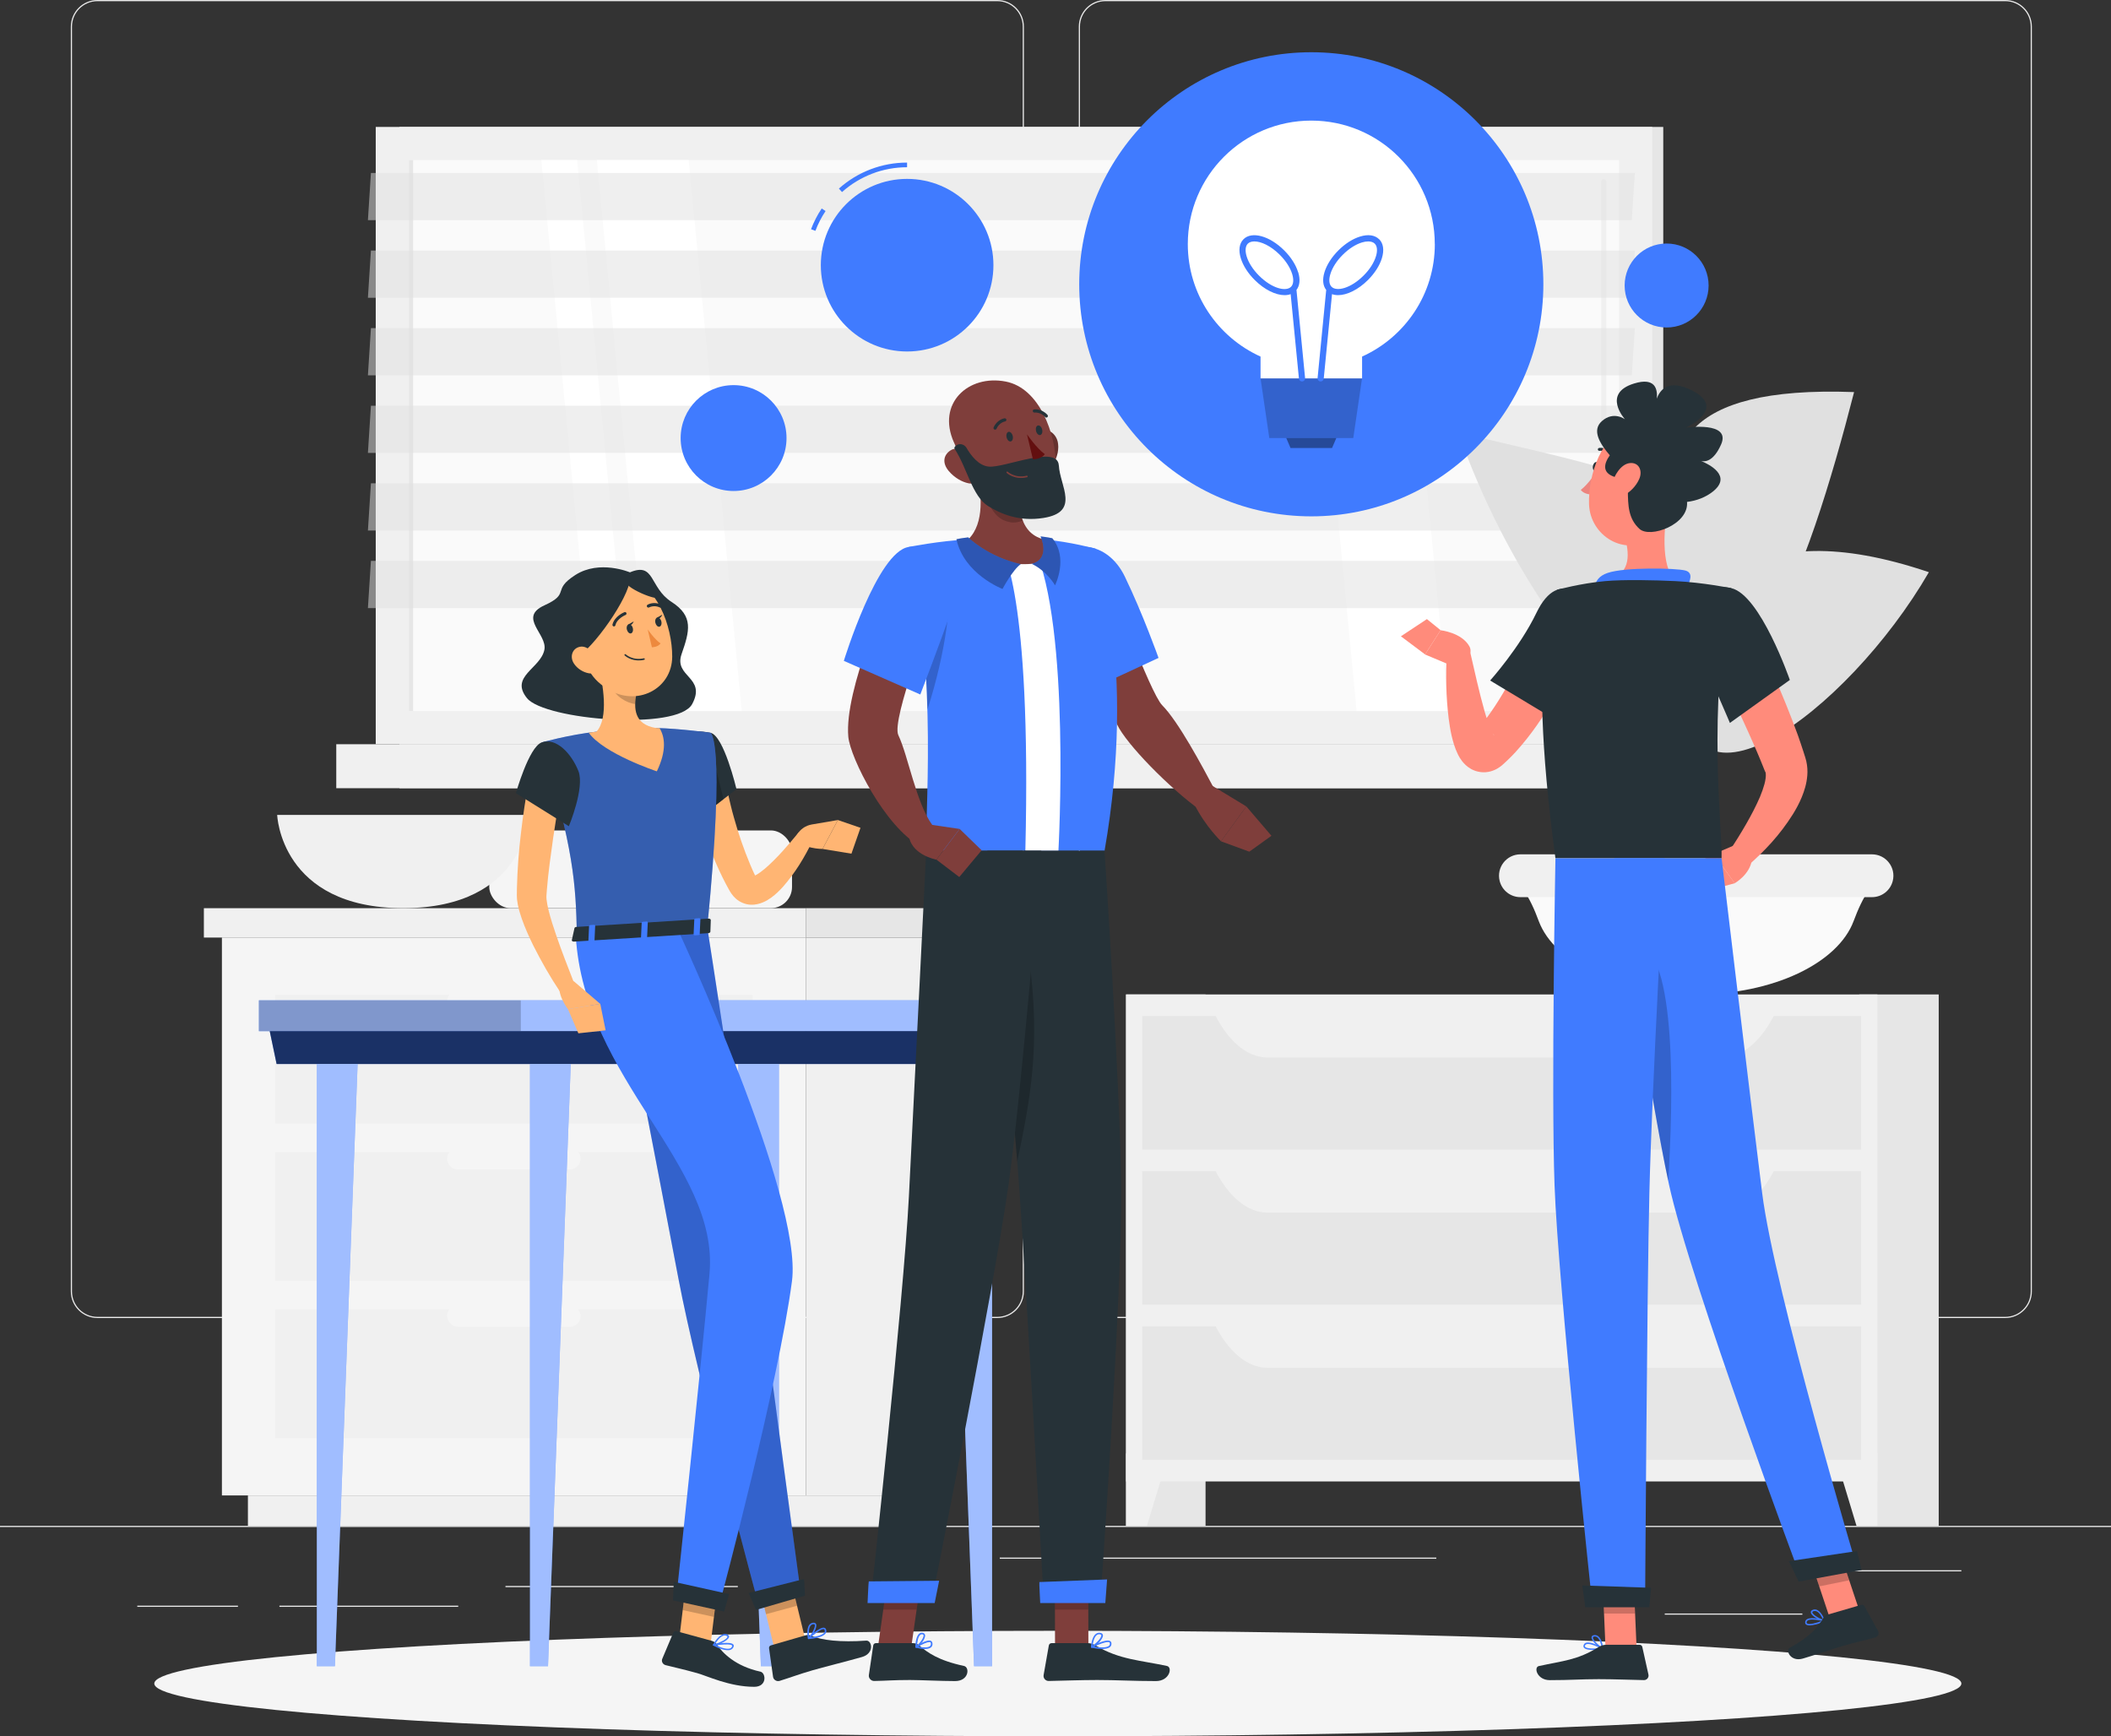 <?xml version="1.0" encoding="UTF-8"?>
<svg id="Layer_1" data-name="Layer 1" xmlns="http://www.w3.org/2000/svg" viewBox="0 0 453 372.61">
  <rect x="0" y="0" width="453" height="372.61" fill="#333333" stroke="none"/>
  <defs>
    <style>
      .cls-1 {
        fill: #f0f0f0;
      }

      .cls-2, .cls-3 {
        fill: #fff;
      }

      .cls-4 {
        fill: #fafafa;
      }

      .cls-5 {
        fill: #f5f5f5;
      }

      .cls-6, .cls-7 {
        fill: #e0e0e0;
      }

      .cls-3, .cls-8, .cls-7, .cls-9, .cls-10, .cls-11 {
        isolation: isolate;
      }

      .cls-3, .cls-7 {
        opacity: .5;
      }

      .cls-12, .cls-11 {
        opacity: .4;
      }

      .cls-13 {
        fill: #e6e6e6;
      }

      .cls-8 {
        opacity: .3;
      }

      .cls-14 {
        fill: #ed847e;
      }

      .cls-9, .cls-15 {
        opacity: .2;
      }

      .cls-16 {
        fill: #ffb573;
      }

      .cls-17 {
        fill: #ebebeb;
      }

      .cls-18 {
        fill: #ff8b7b;
      }

      .cls-19 {
        fill: #407bff;
      }

      .cls-20 {
        fill: #ed893e;
      }

      .cls-10 {
        opacity: .6;
      }

      .cls-21 {
        fill: #7f3e3b;
      }

      .cls-22 {
        fill: #630f0f;
      }

      .cls-23 {
        fill: #263238;
      }
    </style>
  </defs>
  <g id="Background_Complete" data-name="Background Complete">
    <g>
      <rect class="cls-17" y="327.45" width="453" height=".25"/>
      <rect class="cls-17" x="387.77" y="336.97" width="33.12" height=".25"/>
      <rect class="cls-17" x="108.47" y="340.35" width="49.86" height=".25"/>
      <rect class="cls-17" x="357.24" y="346.26" width="29.53" height=".25"/>
      <rect class="cls-17" x="29.46" y="344.58" width="21.6" height=".25"/>
      <rect class="cls-17" x="59.96" y="344.58" width="38.37" height=".25"/>
      <rect class="cls-17" x="214.54" y="334.26" width="93.68" height=".25"/>
      <path class="cls-17" d="m214.01,282.85H20.91c-3.15,0-5.71-2.56-5.71-5.71V5.71c0-3.15,2.56-5.71,5.71-5.71h193.1c3.15,0,5.71,2.56,5.71,5.71v271.43c0,3.15-2.56,5.71-5.71,5.71h0ZM20.91.25c-3.01,0-5.46,2.45-5.46,5.46v271.43c0,3.01,2.45,5.46,5.46,5.46h193.1c3.01,0,5.46-2.45,5.46-5.46V5.71c0-3.01-2.45-5.46-5.46-5.46H20.91Z"/>
      <path class="cls-17" d="m430.31,282.85h-193.1c-3.15,0-5.71-2.56-5.71-5.71V5.71c0-3.15,2.56-5.71,5.71-5.71h193.1c3.15,0,5.71,2.56,5.71,5.71v271.43c0,3.15-2.56,5.71-5.71,5.71h0ZM237.21.25c-3.01,0-5.46,2.45-5.46,5.46v271.43c0,3.01,2.45,5.46,5.46,5.46h193.1c3.01,0,5.46-2.45,5.46-5.46V5.71c0-3.01-2.45-5.46-5.46-5.46h-193.1Z"/>
    </g>
    <g>
      <rect class="cls-13" x="85.71" y="27.24" width="271.21" height="132.46"/>
      <rect class="cls-1" x="80.63" y="27.24" width="273.92" height="132.46"/>
      <rect class="cls-13" x="85.71" y="159.71" width="271.21" height="9.44"/>
      <rect class="cls-1" x="72.16" y="159.71" width="273.92" height="9.44"/>
      <rect class="cls-4" x="87.73" y="34.36" width="259.7" height="118.24"/>
      <polygon class="cls-2" points="159.17 152.59 147.79 34.36 128.08 34.36 139.47 152.59 159.17 152.59"/>
      <polygon class="cls-2" points="310.82 152.59 299.43 34.36 279.73 34.36 291.12 152.59 310.82 152.59"/>
      <path class="cls-1" d="m344.15,112.51c.3,0,.54-.24.54-.54V38.98c0-.3-.24-.54-.54-.54s-.54.24-.54.54v72.99c0,.3.24.54.54.54Z"/>
      <polygon class="cls-2" points="135.24 152.59 123.85 34.36 116.17 34.36 127.56 152.59 135.24 152.59"/>
      <rect class="cls-13" x="87.75" y="34.35" width=".9" height="118.24"/>
      <polygon class="cls-7" points="78.95 47.25 350.16 47.25 350.82 37.12 79.6 37.12 78.95 47.25"/>
      <polygon class="cls-7" points="78.95 63.9 350.16 63.9 350.82 53.77 79.6 53.77 78.95 63.9"/>
      <polygon class="cls-7" points="78.95 80.55 350.16 80.55 350.82 70.42 79.6 70.42 78.95 80.55"/>
      <polygon class="cls-7" points="78.95 97.2 350.16 97.2 350.82 87.07 79.6 87.07 78.95 97.2"/>
      <polygon class="cls-7" points="78.95 113.85 350.16 113.85 350.82 103.72 79.6 103.72 78.95 113.85"/>
      <polygon class="cls-7" points="78.95 130.5 350.16 130.5 350.82 120.37 79.6 120.37 78.95 130.5"/>
    </g>
    <g>
      <rect class="cls-13" x="241.64" y="213.41" width="17.06" height="114.04"/>
      <polygon class="cls-1" points="246.12 327.45 241.64 327.45 241.64 311.91 250.83 311.91 246.12 327.45"/>
      <rect class="cls-13" x="398.97" y="213.41" width="17.06" height="114.04"/>
      <rect class="cls-1" x="241.63" y="213.41" width="161.24" height="104.51"/>
      <rect class="cls-13" x="245.11" y="218.04" width="154.28" height="28.66"/>
      <path class="cls-1" d="m272,226.94h97.5c4.38,0,8.56-3.54,11.57-9.78h-120.65c3.01,6.24,7.2,9.78,11.57,9.78h0Z"/>
      <polygon class="cls-1" points="398.39 327.45 402.88 327.45 402.88 311.91 393.69 311.91 398.39 327.45"/>
      <rect class="cls-13" x="245.11" y="251.33" width="154.28" height="28.66"/>
      <path class="cls-1" d="m272,260.23h97.5c4.38,0,8.56-3.54,11.57-9.78h-120.65c3.01,6.24,7.2,9.78,11.57,9.78h0Z"/>
      <rect class="cls-13" x="245.11" y="284.62" width="154.28" height="28.66"/>
      <path class="cls-1" d="m272,293.53h97.5c4.38,0,8.56-3.54,11.57-9.78h-120.65c3.01,6.24,7.2,9.78,11.57,9.78h0Z"/>
    </g>
    <g>
      <rect class="cls-5" x="104.99" y="178.21" width="28.86" height="16.68" rx="4.54" ry="4.54"/>
      <rect class="cls-5" x="141.1" y="178.21" width="28.86" height="16.68" rx="4.54" ry="4.54"/>
      <path class="cls-1" d="m59.48,174.88s.69,20.01,27.06,20.01,27.06-20.01,27.06-20.01h-54.13.01Z"/>
    </g>
    <g>
      <g>
        <rect class="cls-1" x="172.93" y="201.2" width="29.04" height="119.73"/>
        <rect class="cls-1" x="53.2" y="320.93" width="143.2" height="6.52"/>
        <rect class="cls-5" x="47.62" y="201.19" width="125.31" height="119.73"/>
        <rect class="cls-1" x="59.04" y="247.26" width="102.48" height="27.6"/>
        <rect class="cls-1" x="59.04" y="281.01" width="102.48" height="27.6"/>
        <path class="cls-5" d="m98.25,250.96h24.04c1.27,0,2.31-1.04,2.31-2.31h0c0-1.27-1.04-2.31-2.31-2.31h-24.04c-1.27,0-2.31,1.04-2.31,2.31h0c0,1.27,1.04,2.31,2.31,2.31Z"/>
        <rect class="cls-1" x="59.04" y="213.5" width="102.48" height="27.6"/>
        <path class="cls-5" d="m98.25,217.2h24.04c1.27,0,2.31-1.04,2.31-2.31h0c0-1.27-1.04-2.31-2.31-2.31h-24.04c-1.27,0-2.31,1.04-2.31,2.31h0c0,1.27,1.04,2.31,2.31,2.31Z"/>
        <rect class="cls-5" x="95.94" y="280.09" width="28.67" height="4.63" rx="2.31" ry="2.31"/>
      </g>
      <rect class="cls-1" x="43.75" y="194.9" width="129.18" height="6.3"/>
      <rect class="cls-13" x="172.93" y="194.89" width="33.1" height="6.3"/>
    </g>
    <g>
      <g>
        <path class="cls-6" d="m366.76,128.23l-7.17-10.86c.25,62.86,1.31,66.48,1.28,77.3h5.75c.8-52.62,3.02-52.94.14-66.44Z"/>
        <g>
          <path class="cls-4" d="m363.99,213.4h0c16.49,0,30.4-6.69,33.78-15.74.9-2.39,1.91-4.77,3.52-7.04l.26-.36h-75.13l.26.36c1.61,2.27,2.63,4.64,3.52,7.04,3.38,9.05,17.3,15.74,33.78,15.74h.01Z"/>
          <path class="cls-1" d="m326.27,192.53h75.44c2.1,0,3.93-1.42,4.45-3.45h0c.75-2.91-1.45-5.74-4.45-5.74h-75.44c-3,0-5.2,2.83-4.45,5.74h0c.52,2.03,2.35,3.45,4.45,3.45Z"/>
        </g>
      </g>
      <path class="cls-6" d="m364.59,119.49c-1.43-17-18.92-18.69-51.64-26.7,16.08,46.3,57.01,90.72,51.64,26.7h0Z"/>
      <path class="cls-6" d="m359.85,110.55c-2.42-13.5.1-27.81,38.02-26.41-9.51,37.18-26.77,89.09-38.02,26.41Z"/>
      <path class="cls-6" d="m361.57,143.52c1.15-15.56,13.13-33.99,52.35-20.73-17.44,30.17-55.13,58.23-52.35,20.73Z"/>
    </g>
  </g>
  <g id="Shadow">
    <ellipse id="_Path_" data-name=" Path " class="cls-5" cx="227" cy="361.29" rx="193.89" ry="11.32"/>
  </g>
  <g id="Table">
    <g>
      <g>
        <rect class="cls-19" x="111.75" y="214.66" width="122.71" height="6.62"/>
        <rect class="cls-3" x="111.75" y="214.66" width="122.71" height="6.62"/>
        <g>
          <rect class="cls-19" x="55.56" y="214.67" width="56.19" height="6.62"/>
          <rect class="cls-3" x="55.56" y="214.67" width="56.19" height="6.62"/>
          <rect class="cls-9" x="55.56" y="214.67" width="56.19" height="6.62"/>
        </g>
      </g>
      <g>
        <polygon class="cls-19" points="59.36 228.34 230.67 228.34 232.15 221.28 57.88 221.28 59.36 228.34"/>
        <polygon class="cls-10" points="59.36 228.34 230.67 228.34 232.15 221.28 57.88 221.28 59.36 228.34"/>
      </g>
      <g>
        <polygon class="cls-19" points="212.89 228.34 212.89 357.57 209.02 357.57 204.14 228.34 212.89 228.34"/>
        <polygon class="cls-3" points="212.89 228.34 212.89 357.57 209.02 357.57 204.14 228.34 212.89 228.34"/>
      </g>
      <g>
        <polygon class="cls-19" points="167.15 228.34 167.15 357.57 163.28 357.57 158.4 228.34 167.15 228.34"/>
        <polygon class="cls-3" points="167.15 228.34 167.15 357.57 163.28 357.57 158.4 228.34 167.15 228.34"/>
      </g>
      <g>
        <polygon class="cls-19" points="67.99 228.34 67.99 357.57 71.87 357.57 76.74 228.34 67.99 228.34"/>
        <polygon class="cls-3" points="67.99 228.34 67.99 357.57 71.87 357.57 76.74 228.34 67.99 228.34"/>
      </g>
      <g>
        <polygon class="cls-19" points="113.73 228.34 113.73 357.57 117.6 357.57 122.48 228.34 113.73 228.34"/>
        <polygon class="cls-3" points="113.73 228.34 113.73 357.57 117.6 357.57 122.48 228.34 113.73 228.34"/>
      </g>
    </g>
  </g>
  <g id="Character_3" data-name="Character 3">
    <g>
      <path class="cls-18" d="m374.31,131.59c2.19,4.27,4.19,8.53,6.13,12.88,1.91,4.35,3.72,8.77,5.37,13.31.39,1.16.8,2.28,1.17,3.47l.28.88.14.44c.05.16.15.52.21.77.25,1.09.29,2.13.22,3.05-.15,1.85-.64,3.33-1.19,4.68-.55,1.34-1.2,2.53-1.9,3.66-2.8,4.46-6.12,7.98-9.89,11.25l-3.69-3.38c2.43-3.76,4.87-7.76,6.51-11.58.4-.95.73-1.9.97-2.77.23-.87.33-1.68.28-2.19-.01-.25-.08-.4-.11-.44-.02-.04,0,.05-.05-.07l-.16-.39-.31-.78c-.4-1.04-.87-2.09-1.3-3.13-1.8-4.19-3.76-8.39-5.74-12.57l-5.99-12.55,9.04-4.52v-.02Z"/>
      <path class="cls-18" d="m372.28,181.35l-4.53,1.94,4.5,6.25s3.29-1.85,3.69-5.05l-3.67-3.14h.01Z"/>
      <polygon class="cls-18" points="361.62 186.41 366.61 191.09 372.26 189.54 367.75 183.29 361.62 186.41"/>
      <path class="cls-23" d="m343.07,100.24c-.11.53-.47.9-.82.83-.34-.07-.54-.55-.43-1.08.11-.53.47-.9.82-.83s.54.55.43,1.08Z"/>
      <path class="cls-14" d="m342.65,101.14s-1.82,2.8-3.43,3.99c.76,1.06,2.42.98,2.42.98l1.01-4.98h0Z"/>
      <path class="cls-23" d="m345.6,97.7c-.09,0-.17-.03-.23-.1-.95-1.02-2.07-.86-2.12-.85-.17.03-.33-.09-.36-.26-.03-.17.09-.33.26-.36.06-.01,1.5-.24,2.69,1.04.12.13.11.33-.02.45-.06.06-.14.08-.21.08h-.01Z"/>
      <path class="cls-18" d="m358.08,107.65c-.96,4.88-1.91,13.81,1.5,17.07,0,0-1.33,4.95-10.39,4.95-9.96,0-4.76-4.95-4.76-4.95,5.44-1.3,5.3-5.33,4.35-9.12l9.3-7.94h0Z"/>
      <path class="cls-19" d="m361.92,126.27c.74-1.56,1.55-3.35-.28-3.84-2.01-.53-12.94-.75-16.66.52s-2.54,4.35-2.54,4.35l19.48-1.03Z"/>
      <path class="cls-19" d="m341.85,354.08c-.86,0-1.68-.12-1.96-.5-.1-.13-.17-.36.01-.69.1-.18.27-.31.5-.37,1.11-.3,3.44,1.03,3.54,1.08.06.03.09.1.08.16s-.06.12-.12.13c-.43.08-1.25.19-2.04.19h-.01Zm-1.06-1.29c-.11,0-.21.01-.31.04-.15.04-.25.11-.31.22-.11.2-.07.29-.03.35.31.43,2,.44,3.23.27-.62-.32-1.81-.87-2.59-.87h0Z"/>
      <path class="cls-19" d="m343.87,353.9s-.04,0-.06-.01c-.8-.36-2.4-1.8-2.28-2.56.03-.18.15-.4.59-.44.32-.03.62.06.88.27.85.7,1.03,2.49,1.03,2.57,0,.06-.02.11-.07.14-.03.02-.06.03-.09.03Zm-1.63-2.7h-.09c-.28.03-.3.14-.31.18-.07.45,1.01,1.59,1.83,2.08-.09-.52-.32-1.6-.88-2.06-.17-.14-.35-.21-.55-.21h0Z"/>
      <polygon class="cls-18" points="351.2 353.74 344.53 353.74 343.87 338.3 350.53 338.3 351.2 353.74"/>
      <polygon class="cls-18" points="399.24 346.38 392.61 347.1 387.61 332.12 394.24 331.4 399.24 346.38"/>
      <path class="cls-19" d="m389.58,348.62c-.83.21-1.66.3-2.02,0-.13-.11-.26-.31-.16-.67.06-.2.19-.37.39-.48,1-.57,3.59.15,3.7.18.06.02.11.07.11.14s-.03.13-.09.16c-.39.19-1.16.49-1.94.69v-.02Zm-1.34-.99c-.11.03-.2.06-.29.11-.13.07-.21.17-.25.29-.06.22,0,.3.06.35.41.34,2.04-.06,3.2-.54-.68-.15-1.97-.4-2.72-.21Z"/>
      <path class="cls-19" d="m391.49,347.95h-.07c-.87-.15-2.77-1.16-2.84-1.92-.02-.18.05-.42.46-.57.31-.11.61-.1.92.05.99.47,1.61,2.16,1.64,2.23.02.05,0,.11-.03.15-.02.03-.05.04-.08.05h0Zm-2.24-2.22s-.06.02-.09.03c-.27.1-.26.21-.25.25.04.46,1.37,1.29,2.29,1.56-.21-.49-.71-1.47-1.36-1.77-.2-.09-.39-.11-.58-.06h-.01Z"/>
      <path class="cls-23" d="m392.23,346.49l7.19-2.09c.26-.08.54.04.67.28l2.92,5.32c.3.55,0,1.25-.61,1.41-2.52.69-3.79.89-6.95,1.81-1.95.57-5.9,1.93-8.58,2.71-2.63.76-3.81-1.77-2.78-2.33,4.62-2.51,6.04-4.54,7.21-6.42.21-.34.54-.58.92-.7h0Z"/>
      <path class="cls-23" d="m344.57,352.97h7.28c.27,0,.51.19.57.46l1.32,5.93c.14.61-.33,1.2-.96,1.19-2.63-.04-6.42-.2-9.72-.2-3.86,0-5.96.21-10.49.21-2.74,0-3.5-2.77-2.35-3.02,5.21-1.14,8.24-1.26,12.75-4.04.49-.3,1.03-.52,1.61-.52h-.01Z"/>
      <path class="cls-18" d="m339.77,136.8c-.89,2.33-1.84,4.38-2.85,6.53-1,2.12-2.12,4.19-3.28,6.25-2.37,4.09-5.03,8.09-8.41,11.8-.43.46-.86.92-1.33,1.37-.23.23-.45.45-.7.67l-.77.71c-.53.45-1.31,1.07-2.61,1.42-.63.17-1.43.24-2.17.13-.38-.05-.71-.14-1.06-.25-.33-.11-.59-.24-.88-.39-1.04-.59-1.55-1.2-1.96-1.7-.4-.52-.65-.96-.86-1.37-.79-1.62-1.09-2.88-1.4-4.14-.28-1.25-.46-2.46-.62-3.65-.58-4.76-.65-9.32-.4-13.99l4.99-.36c.99,4.31,1.96,8.71,3.11,12.8.29,1.02.61,2.01.95,2.92.32.89.72,1.79,1.01,2.15.06.08.12.12.08.04-.05-.07-.16-.27-.7-.59-.16-.09-.3-.15-.49-.22-.21-.08-.41-.12-.64-.16-.46-.07-.97-.02-1.34.07-.76.2-1.06.5-1.17.57l.43-.47c.16-.17.32-.36.48-.54.32-.36.63-.75.94-1.14,2.48-3.13,4.68-6.78,6.69-10.56,1.02-1.88,1.96-3.82,2.91-5.76.93-1.92,1.83-3.98,2.63-5.82l9.4,3.7.02-.02Z"/>
      <path class="cls-23" d="m371.52,126.22c6.25,1.43,12.56,19.7,12.56,19.7l-12.86,9.22s-3.59-8.51-7.13-15.95c-3.7-7.8,1.04-14.44,7.42-12.98h0Z"/>
      <path class="cls-23" d="m334.17,126.56s-7.09,8.01-.39,57.62h35.65c.25-5.47-3.19-32.17,2.09-57.96,0,0-6.11-1.23-11.94-1.51-4.56-.22-11.15-.36-15.16,0-5.28.48-10.25,1.85-10.25,1.85h0Z"/>
      <path class="cls-23" d="m343.01,133.32c2.24,5.97-8.02,21.88-8.02,21.88l-15.22-9.16s6.35-7.07,9.92-14.5c4.93-10.26,11.51-3.06,13.32,1.77h0Z"/>
      <path class="cls-18" d="m312.2,143.14l-6.4-2.69,3.33-5.2s4.53.48,6.19,3.46c.49.89.23,1.99-.62,2.61l-2.51,1.83h.01Z"/>
      <polygon class="cls-18" points="300.62 136.55 306.2 132.86 309.14 135.24 305.81 140.44 300.62 136.55"/>
      <g>
        <polygon class="cls-9" points="343.87 338.31 344.21 346.27 350.88 346.27 350.54 338.31 343.87 338.31"/>
        <polygon class="cls-9" points="394.24 331.4 387.61 332.12 390.39 340.44 396.82 339.13 394.24 331.4"/>
      </g>
      <path class="cls-18" d="m360.87,102.69c-1.71,6.39-2.39,10.22-6.33,12.87-5.93,4-13.32-.59-13.55-7.36-.21-6.1,2.63-15.52,9.49-16.81,6.76-1.27,12.11,4.91,10.4,11.3h-.01Z"/>
      <path class="cls-23" d="m365.05,98.93c.87.21,2.67.09,4.28-3.55,2.23-5.04-7.56-3.6-7.56-3.6,0,0,8.97-4.09,1.32-7.98-5.01-2.55-6.87-.18-7.56,1.75.2-2-.29-4.66-4.87-3.25-6.99,2.14-1.95,7.69-1.95,7.69,0,0-2.41-1.86-4.95.37-2.23,1.96-.47,4.83,1.69,7.35-1.29,1.82-1.86,3.98,1.61,4.8h.03c1.29.29,2.23,1.3,2.23,2.62.02,3.41.12,6.2,2.49,8.37,2.29,2.1,10.64-.93,10.21-5.79,2.05-.25,3.99-.99,5.53-2.21,4.23-3.36-.78-5.85-2.5-6.57h0Z"/>
      <path class="cls-18" d="m351.76,102.8c-.7,1.59-2.01,2.84-3.29,3.5-1.92,1-2.99-.46-2.56-2.38.39-1.73,1.86-4.33,3.83-4.54,1.94-.21,2.81,1.61,2.02,3.42h0Z"/>
      <path class="cls-19" d="m346.43,184.18s7.56,50.94,11.72,70.03c4.55,20.9,28.47,84.89,28.47,84.89l12.01-2.21s-17.88-60.1-20.48-80.79c-2.82-22.46-8.71-71.92-8.71-71.92h-23.01Z"/>
      <path class="cls-9" d="m351.21,202.33c8.75,1.71,7.82,34.34,6.77,51.11-2.52-11.86-6.22-34.68-8.74-50.88.58-.29,1.23-.38,1.97-.24h0Z"/>
      <path class="cls-19" d="m333.78,184.18s-.92,49.84-.19,70.17c.75,21.14,8.14,90.38,8.14,90.38h11.29s.41-68,.92-88.76c.55-22.64,3.28-71.78,3.28-71.78h-23.44Z"/>
      <path class="cls-23" d="m383.88,335.03s2.09,4.38,2.09,4.38l13.51-2.48-1-4.07-14.59,2.17h-.01Z"/>
      <path class="cls-23" d="m339.55,340.23s.64,4.69.64,4.69h13.74l.37-4.18-14.74-.5h-.01Z"/>
    </g>
  </g>
  <g id="Character_2" data-name="Character 2">
    <g>
      <polygon class="cls-21" points="226.4 353.45 233.56 353.45 233.51 336.89 226.36 336.89 226.4 353.45"/>
      <polygon class="cls-21" points="188.4 353.45 195.55 353.45 197.92 336.89 190.76 336.89 188.4 353.45"/>
      <path class="cls-23" d="m196,352.62h-8.04c-.29,0-.53.2-.57.49l-.94,6.36c-.1.66.47,1.28,1.14,1.27,2.8-.05,4.15-.21,7.69-.21,2.17,0,6.67.23,9.67.23s3.17-2.97,1.92-3.24c-5.6-1.21-7.8-2.87-9.68-4.45-.34-.29-.77-.44-1.19-.44h0Z"/>
      <path class="cls-23" d="m233.47,352.62h-7.81c-.29,0-.54.2-.59.49l-1.12,6.36c-.12.66.41,1.28,1.09,1.27,2.82-.05,6.88-.21,10.42-.21,4.14,0,7.73.23,12.59.23,2.94,0,3.62-2.97,2.37-3.24-5.65-1.22-10.23-1.36-15.2-4.34-.54-.32-1.13-.56-1.75-.56Z"/>
      <path class="cls-21" d="m228.02,127.18l9.76-3.13s9.02,24.68,11.61,27.29c3.52,3.56,8.55,13,11.34,18.25-.32,1.17-2.04,3.89-3.01,4.39-6.89-4.93-16.05-14.35-18-18.5-4.45-9.46-11.7-28.3-11.7-28.3h0Z"/>
      <path class="cls-19" d="m225.74,121.81c-3.28,6,8.28,26.14,8.28,26.14l14.59-6.76s-3.34-9.41-7.24-17.47c-3.7-7.65-12-8.56-15.64-1.91h0Z"/>
      <path class="cls-21" d="m260.09,168.59l7.36,4.47-5.43,7.48s-3.34-3.19-5.66-7.82l3.74-4.14h0Z"/>
      <polygon class="cls-21" points="272.84 179.36 268.09 182.77 262.01 180.54 267.45 173.06 272.84 179.36"/>
      <g>
        <polygon class="cls-9" points="233.51 336.89 233.53 345.43 226.38 345.43 226.35 336.89 233.51 336.89"/>
        <polygon class="cls-9" points="190.76 336.89 197.92 336.89 196.7 345.43 189.54 345.43 190.76 336.89"/>
      </g>
      <path class="cls-19" d="m235.09,117.75s8.97,24.58,1.94,64.81h-38.26c-.41-5.87,2.58-37.51-3.76-65.18,0,0,6.53-1.32,12.77-1.62,4.88-.24,11.96-.39,16.27,0,5.68.52,11.05,1.99,11.05,1.99h-.01Z"/>
      <path class="cls-2" d="m214.93,117.89s6.46,8.42,5.1,64.68h7.1s2.69-48.16-5.24-65.16c-2.16-.23-6.96.49-6.96.49h0Z"/>
      <path class="cls-9" d="m203.48,124.22c.75,4.55-.42,15.45-4.45,28.04-.25-9.69-1.11-20.93-3.43-32.12v-.05c2.51-.26,7.17-.14,7.88,4.13h0Z"/>
      <path class="cls-21" d="m209.52,100.55c1.15,5.23,1.82,11.72-1.75,15.21,0,0,2.23,5.31,11.96,5.31,8.89,0,4.31-5.31,4.31-5.31-5.87-1.39-5.74-8.61-4.83-12.68l-9.69-2.54h0Z"/>
      <g>
        <path class="cls-19" d="m207.77,115.32s4.07,4.11,11.27,5.75c-1.71,1.16-3.91,5.32-3.91,5.32,0,0-8.26-3.15-9.89-10.67.76-.19,2.53-.4,2.53-.4Z"/>
        <path class="cls-8" d="m207.77,115.32s4.07,4.11,11.27,5.75c-1.71,1.16-3.91,5.32-3.91,5.32,0,0-8.26-3.15-9.89-10.67.76-.19,2.53-.4,2.53-.4Z"/>
      </g>
      <g>
        <path class="cls-19" d="m223.29,115.11s2.27,4.78-1.89,5.89c3.28,1.54,5,4.61,5,4.61,0,0,2.94-5.86-.59-10.1-.76-.19-2.52-.4-2.52-.4Z"/>
        <path class="cls-8" d="m223.29,115.11s2.27,4.78-1.89,5.89c3.28,1.54,5,4.61,5,4.61,0,0,2.94-5.86-.59-10.1-.76-.19-2.52-.4-2.52-.4Z"/>
      </g>
      <path class="cls-9" d="m219.22,103.09c-.55,2.38-.81,5.85.25,8.59-.34.25-1.72.59-2.67.4-2.14-.43-3.43-1.41-5.2-5.04-.15-.93-1.87-5.62-2.06-6.5l9.69,2.54h-.01Z"/>
      <g>
        <path class="cls-21" d="m227.05,95.2c.22,1.89-.47,3.69-1.48,4.88-1.51,1.78-3.63.73-4.35-1.4-.65-1.91-.63-5.15,1.43-6.15,2.04-.99,4.14.51,4.39,2.67h.01Z"/>
        <path class="cls-9" d="m227.05,95.2c.22,1.89-.47,3.69-1.48,4.88-1.51,1.78-3.63.73-4.35-1.4-.65-1.91-.63-5.15,1.43-6.15,2.04-.99,4.14.51,4.39,2.67h.01Z"/>
      </g>
      <path class="cls-21" d="m204.71,94.93c2.92,6.54,3.35,10.22,7.66,13.03,6.49,4.23,14.22-.8,14.21-8.09,0-6.57-3.41-16.57-10.77-17.99-8.05-1.55-14.84,4.7-11.11,13.05h0Z"/>
      <path class="cls-21" d="m203.6,101.09c1.25,1.47,2.88,2.36,4.24,2.63,2.04.41,2.35-1.54,1.19-3.46-1.05-1.73-2.89-5.09-5.13-3.56-1.48,1.01-1.72,2.71-.3,4.39Z"/>
      <path class="cls-23" d="m227.22,99.88c.22,4.42,4.64,9.99-3.29,11.27-5.33.86-9.33-.96-11.88-2.54-3.47-2.15-4.5-8.21-7.19-12.27-.12-.15-.06-.33.08-.51.65-.82,1.95-.62,2.47.29.9,1.57,2.59,3.86,4.84,4.02,3.46.25,14.73-4.76,14.96-.25h0Z"/>
      <path class="cls-23" d="m211.88,182.57s.95,8.99,2.18,21.19c1.39,13.82,3.13,31.75,4.23,45.42,0,.07,0,.13,0,.19.21,2.6.4,5.03.55,7.25,1.55,22.29,5.16,87.16,5.16,87.16h12.12s4.7-66.2,4.48-88.89c-.22-21.81-3.58-72.32-3.58-72.32h-25.15Z"/>
      <path class="cls-19" d="m223.04,339.51c-.06,0,.18,4.51.18,4.51h13.97l.38-5.07-14.53.56h0Z"/>
      <path class="cls-9" d="m214.05,203.75c1.39,13.82,3.13,31.75,4.23,45.42,0,.07,0,.13,0,.19,2.69-12.96,5.16-24.75,2.51-44.01l-6.76-1.6h.01Z"/>
      <path class="cls-23" d="m223.45,182.57s-4.17,51.69-7.1,72.17c-3.21,22.43-16.44,89.04-16.44,89.04h-13.1s7.1-64.8,8.23-87.01c1.23-24.1,3.72-74.21,3.72-74.21h24.69Z"/>
      <path class="cls-19" d="m186.43,339.38c-.06,0-.26,4.64-.26,4.64h14.4l.96-4.79-15.1.14h0Z"/>
      <path class="cls-23" d="m216,93.85c.13.57.54.96.9.88s.55-.6.42-1.17-.54-.96-.9-.88-.55.6-.42,1.17Z"/>
      <path class="cls-23" d="m222.32,92.48c.13.57.54.96.9.88s.55-.6.42-1.17-.54-.96-.9-.88c-.37.08-.55.6-.42,1.17Z"/>
      <path class="cls-22" d="m220.38,93.2s2.05,2.99,3.82,4.26c-.77,1.15-2.55,1.09-2.55,1.09l-1.27-5.35Z"/>
      <path class="cls-21" d="m220.4,102.42c.09-.02.14-.11.12-.21-.02-.09-.12-.15-.21-.12-2.44.61-4.04-.83-4.06-.85-.07-.06-.18-.06-.24,0-.06.07-.06.18,0,.24s1.75,1.58,4.37.93h.01Z"/>
      <path class="cls-23" d="m213.61,92.2c.1-.02.19-.09.23-.19.6-1.37,1.83-1.57,1.84-1.57.17-.02.31-.2.28-.38-.03-.19-.2-.32-.39-.29-.07,0-1.6.25-2.35,1.95-.07.17,0,.37.17.45.07.03.14.04.21.02h.01Z"/>
      <path class="cls-23" d="m224.63,89.59s.09-.04.13-.07c.14-.12.14-.34.02-.48-1.27-1.4-2.81-1.19-2.88-1.18-.18.02-.31.2-.27.39.03.19.21.31.39.29h0c.05,0,1.25-.16,2.27.96.09.1.23.14.35.1h-.01Z"/>
      <path class="cls-21" d="m190.86,126.75l9.49,4.39s-9.15,23.31-7.58,26.61c2.13,4.48,3.79,14.46,7.27,19.27-.18,1.17-1.58,4-2.51,4.59-7.6-4.09-15.08-19-15.49-23.48-.94-10.21,8.83-31.38,8.83-31.38h-.01Z"/>
      <path class="cls-19" d="m195,117.38c-6.74.98-13.92,24.44-13.92,24.44l16.41,7.22s3.99-10.35,6.88-18.63c3.02-8.68-2.13-14.08-9.36-13.03h-.01Z"/>
      <path class="cls-19" d="m198.46,353.87c.54,0,1.05-.09,1.35-.36.24-.22.34-.52.28-.9-.04-.28-.2-.42-.33-.48-.81-.41-3.02,1.01-3.27,1.17-.05.04-.08.1-.06.17s.07.12.14.14c.51.12,1.23.26,1.89.26h0Zm.95-1.48c.09,0,.16.01.22.04.05.02.1.07.12.2.04.27-.02.47-.18.62-.37.33-1.3.37-2.53.13.77-.47,1.82-.98,2.37-.98h0Z"/>
      <path class="cls-19" d="m196.61,353.62s.06,0,.08-.02c.71-.4,2.02-1.97,1.81-2.77-.04-.14-.16-.39-.57-.44-.27-.03-.5.04-.71.22-.78.68-.8,2.74-.8,2.83,0,.06.03.12.09.15.03.02.06.03.09.03h.01Zm1.23-2.9h.08c.22.03.25.13.26.17.13.47-.7,1.66-1.39,2.21.04-.6.18-1.81.68-2.24.11-.1.24-.15.38-.15h0Z"/>
      <path class="cls-19" d="m236.5,353.87c.71,0,1.36-.11,1.72-.44.23-.21.32-.49.28-.82-.02-.2-.13-.36-.3-.45-.89-.49-3.7.97-4.02,1.14-.06.03-.1.1-.08.17.01.07.07.13.14.14.61.12,1.47.26,2.26.26h0Zm1.23-1.48c.13,0,.24.02.32.06.07.04.1.09.11.18.03.23-.03.41-.18.55-.42.39-1.6.46-3.19.19.97-.47,2.26-.98,2.93-.98h.01Z"/>
      <path class="cls-19" d="m234.28,353.62s.05,0,.07-.01c.85-.39,2.49-1.93,2.32-2.74-.04-.19-.18-.43-.65-.47-.34-.04-.66.06-.93.29-.88.75-.98,2.67-.98,2.76,0,.06.03.12.08.15.03.02.07.03.1.03h-.01Zm1.61-2.9h.1c.31.03.33.15.34.19.1.49-1.01,1.7-1.86,2.23.07-.56.27-1.72.84-2.21.17-.15.36-.22.58-.22h0Z"/>
      <path class="cls-21" d="m199.18,176.9l6.74.99-4.98,6.59s-5.87-1.06-5.95-5.75l4.18-1.83h0Z"/>
      <polygon class="cls-21" points="210.65 182.47 205.85 188.21 200.95 184.48 205.93 177.89 210.65 182.47"/>
    </g>
  </g>
  <g id="Character_1" data-name="Character 1">
    <g>
      <path class="cls-23" d="m135.18,122.83s-6.5-2.78-11.71.56c-5.21,3.33-.93,3.92-6.65,6.52s.67,6.17,0,9.53c-.8,4.02-7.51,5.72-3.73,10.39s32.34,7.06,35.45,1.25-4-5.77-2.28-10.71,2.63-8.13-2.17-11.21c-4.79-3.09-3.5-8.61-8.92-6.33h0Z"/>
      <path class="cls-16" d="m155.17,165.02c.28,1.63.63,3.46,1.02,5.19.41,1.74.8,3.5,1.3,5.22.96,3.46,2.12,6.84,3.49,10.1.32.83.72,1.61,1.08,2.41l.1.22.03.07s0,0-.05,0c-.09-.09-.44-.22-.62-.19-.18.02-.12.07.05.02.17-.04.43-.15.71-.31.57-.32,1.21-.79,1.84-1.32,2.54-2.16,4.97-5.02,7.26-7.79l2.98,1.83c-1.72,3.51-3.65,6.77-6.39,9.89-.71.77-1.47,1.54-2.46,2.26-.5.36-1.05.71-1.75,1.01-.69.29-1.57.57-2.68.52-1.11-.03-2.35-.56-3.14-1.27-.39-.34-.72-.72-.96-1.07-.13-.18-.24-.35-.34-.52-.12-.2-.17-.3-.23-.4-.46-.87-.96-1.73-1.37-2.61-1.73-3.53-3.15-7.17-4.26-10.88-.57-1.85-1.09-3.72-1.51-5.61-.42-1.91-.81-3.74-1.08-5.8l6.99-.95v-.02Z"/>
      <path class="cls-23" d="m152.44,157.25c2.88.54,5.6,12.1,5.6,12.1l-7.49,5.81s-8.24-11.31-6.25-14.57c2.07-3.39,3.93-4.14,8.13-3.34h0Z"/>
      <polygon class="cls-9" points="152.35 159.87 155.27 171.51 151.07 174.76 152.35 159.87"/>
      <path class="cls-16" d="m174.17,176.94l5.63-.96-3.29,6.2s-4.43.07-5.82-2.44l.34-.59c.66-1.17,1.82-1.98,3.15-2.21h0Z"/>
      <polygon class="cls-16" points="184.65 177.65 182.71 183.2 176.51 182.18 179.8 175.98 184.65 177.65"/>
      <polygon class="cls-16" points="166.21 353.93 172.87 352.11 169.09 336.58 162.43 338.4 166.21 353.93"/>
      <path class="cls-23" d="m172.87,350.94l-7.44,2.16c-.27.08-.44.33-.4.61l.86,6.14c.09.64.78,1.06,1.4.87,2.58-.8,3.79-1.31,7.06-2.27,2.01-.59,7.86-2.06,10.64-2.86,2.72-.79,2.13-3.6.9-3.51-5.52.39-9.63-.08-11.8-1.05-.39-.17-.83-.2-1.23-.09h.01Z"/>
      <g class="cls-15">
        <polygon points="169.09 336.58 171.04 344.59 164.38 346.41 162.43 338.41 169.09 336.58"/>
      </g>
      <g>
        <path class="cls-19" d="m152.44,157.25s3.35.95-.67,41.77c-11.1.7-22.57,1.42-27.97,1.76-.25-11.41-.68-18.43-7.59-41.45,0,0,5.78-1.64,11.78-2.31,4.69-.52,8.54-.92,12.7-.8,5.49.15,11.75,1.03,11.75,1.03Z"/>
        <g class="cls-12">
          <path class="cls-23" d="m152.44,157.25s3.35.95-.67,41.77c-11.1.7-22.57,1.42-27.97,1.76-.25-11.41-.68-18.43-7.59-41.45,0,0,5.78-1.64,11.78-2.31,4.69-.52,8.54-.92,12.7-.8,5.49.15,11.75,1.03,11.75,1.03Z"/>
        </g>
      </g>
      <path class="cls-16" d="m128.35,142.64c1.06,4.04,2.33,11.47-.36,14.38,0,0,1.38,4.07,8.97,3.6,8.35-.53,3.73-4.4,3.73-4.4-4.62-.8-4.72-4.19-4.13-7.41l-8.22-6.16h.01Z"/>
      <path class="cls-16" d="m128,157.02c4.69-.53,8.54-.92,12.7-.8.28,0,.56.02.83.03,1.14,1.86,1.58,4.8-.58,9.28,0,0-11.42-3.78-14.62-8.3.55-.08,1.11-.15,1.67-.21h0Z"/>
      <path class="cls-9" d="m131.7,145.15l4.86,3.65c-.14.76-.24,1.53-.25,2.28-1.76-.14-4.52-1.8-4.82-3.61-.15-.9-.05-2.01.21-2.31h0Z"/>
      <path class="cls-16" d="m123.5,135.84c1.98,6.56,2.67,9.37,6.84,12,6.26,3.94,13.88.08,13.91-6.93.02-6.31-3.22-15.97-10.35-17.09-7.03-1.1-12.37,5.47-10.39,12.02h0Z"/>
      <path class="cls-23" d="m135.16,123.44c.83,3.17-6.73,14.33-10.95,17.39-4-4.39-3.78-10.06-2.06-12.94,1.72-2.89,5.85-6,13.01-4.44h0Z"/>
      <path class="cls-23" d="m135.7,123.54c3.35.95,6.87,4.92,4.96,4.76-1.91-.16-9.89-3.75-4.96-4.76Z"/>
      <g>
        <path class="cls-19" d="m151.77,199.01s7.86,50.25,10.53,71.12c2.77,21.71,9.59,72.2,9.59,72.2l-8.96,2.6s-13.37-49.47-17.36-70.61c-4.35-23.04-14.27-74.02-14.27-74.02l20.48-1.29h0Z"/>
        <g class="cls-15">
          <path d="m151.77,199.01s7.86,50.25,10.53,71.12c2.77,21.71,9.59,72.2,9.59,72.2l-8.96,2.6s-13.37-49.47-17.36-70.61c-4.35-23.04-14.27-74.02-14.27-74.02l20.48-1.29h0Z"/>
        </g>
      </g>
      <polygon class="cls-23" points="162.24 345.49 172.75 342.43 172.55 338.85 160.66 341.86 162.24 345.49"/>
      <polygon class="cls-16" points="145.85 350.97 152.49 352.82 154.27 338.32 147.37 338.32 145.85 350.97"/>
      <polygon class="cls-9" points="146.5 345.53 153.21 346.99 154.27 338.32 147.37 338.32 146.5 345.53"/>
      <path class="cls-23" d="m152.79,352.14l-7.6-2.08c-.28-.08-.57.04-.7.29l-2.34,5.55c-.3.57.03,1.27.68,1.44,2.67.68,3.42.79,6.76,1.71,2.06.56,6.95,2.94,12.25,2.94,2.83,0,2.53-2.99,1.34-3.25-5.33-1.16-8.12-3.98-9.4-5.89-.23-.34-.58-.59-.99-.7h0Z"/>
      <path class="cls-19" d="m145.41,199.4s26.92,57.5,24.54,75.53c-2.89,21.94-15.24,68.19-15.24,68.19l-9.41-1.86s4.98-46.42,6.95-67.91c2.14-23.43-26.86-41.61-28.7-72.55,7.74-.49,21.86-1.4,21.86-1.4h0Z"/>
      <polygon class="cls-23" points="144.41 343.43 155.4 345.84 156.45 342.09 144.59 339.46 144.41 343.43"/>
      <path class="cls-19" d="m155.05,353.96c.66.18,1.31.26,1.78.06.3-.13.5-.35.6-.66.06-.19.03-.35-.1-.48-.63-.66-3.83-.09-4.2-.03-.07.01-.13.07-.15.13-.02.07,0,.13.07.16.52.27,1.26.61,1.99.81h0Zm1.75-.99c.12.03.21.08.27.14.05.05.06.11.03.19-.07.21-.19.35-.39.44-.55.24-1.67,0-3.04-.65,1.09-.17,2.5-.29,3.13-.11h0Z"/>
      <path class="cls-19" d="m153.09,353.16h.07c.94-.12,3.09-1.07,3.28-1.83.04-.18,0-.43-.41-.59-.31-.12-.64-.12-.98.02-1.12.44-2,2.12-2.04,2.19-.03.05-.02.11,0,.15.02.03.05.04.08.05h0Zm2.68-2.15s.06.02.09.03c.28.11.25.22.24.26-.11.46-1.64,1.25-2.64,1.49.29-.48.95-1.45,1.69-1.74.22-.09.43-.1.63-.05h-.01Z"/>
      <path class="cls-23" d="m134.52,135.1c.13.54.52.91.87.83.35-.08.54-.59.41-1.13-.13-.54-.52-.91-.87-.83-.35.08-.54.59-.41,1.13Z"/>
      <path class="cls-23" d="m140.64,133.66c.13.54.52.91.87.83.35-.08.54-.59.41-1.13-.13-.54-.52-.91-.87-.83-.35.08-.54.59-.41,1.13Z"/>
      <path class="cls-23" d="m140.91,132.59l1.21-.68s-.43,1.17-1.21.68Z"/>
      <path class="cls-20" d="m138.99,135.08s1.47,2.12,2.75,3c-.56.84-1.85.82-1.85.82l-.9-3.82Z"/>
      <path class="cls-23" d="m137.43,141.72c.26-.02.53-.06.81-.13.09-.02.14-.11.12-.2s-.12-.14-.2-.12c-2.38.56-3.88-.84-3.89-.85-.07-.06-.17-.06-.23,0-.06.07-.06.17,0,.23s1.31,1.23,3.38,1.06h0Z"/>
      <path class="cls-16" d="m123.13,142.36c.78,1.19,2.03,1.9,3.18,2.12,1.72.33,2.44-1.25,1.84-2.8-.54-1.39-2.09-3.25-3.76-2.87-1.65.37-2.14,2.2-1.25,3.55h0Z"/>
      <path class="cls-23" d="m131.77,134.43c.14,0,.26-.11.29-.25.35-1.47,2.16-2.2,2.18-2.21.17-.07.25-.26.18-.42-.07-.17-.26-.25-.42-.18-.09.03-2.14.87-2.57,2.66-.04.18.07.35.24.39.03,0,.07,0,.1,0h0Z"/>
      <path class="cls-23" d="m141.82,130.4c.11,0,.22-.07.27-.18.08-.16,0-.36-.15-.44-1.62-.8-2.93-.04-2.98,0-.16.09-.21.29-.11.45.09.15.29.21.45.12h0s1.07-.6,2.36.04c.05.03.11.04.17.03h-.01Z"/>
      <path class="cls-16" d="m120.47,168.65c-.61,3.66-1.21,7.42-1.76,11.12-.51,3.72-1.06,7.43-1.35,11.11l-.1,1.33c-.02.19,0,.52.03.87.08.71.25,1.56.46,2.4.43,1.69.99,3.45,1.6,5.2,1.19,3.52,2.6,7.05,3.96,10.57l-3.09,1.64c-2.18-3.25-4.08-6.6-5.85-10.12-.86-1.77-1.68-3.58-2.37-5.53-.34-.98-.67-1.99-.89-3.16-.11-.59-.2-1.21-.2-1.98l.02-1.53c.1-3.95.38-7.83.85-11.68.44-3.86,1.01-7.66,1.75-11.51l6.93,1.29v-.02Z"/>
      <path class="cls-23" d="m116.22,159.33c-2.75,1.03-5.51,10.89-5.51,10.89l11.36,7.09s3.46-8.3,2.05-11.85c-1.46-3.69-4.77-7.3-7.91-6.12h0Z"/>
      <path class="cls-19" d="m175.7,351.37c.66-.19,1.24-.47,1.49-.87.16-.26.18-.54.06-.85-.07-.18-.21-.3-.39-.34-.94-.21-3.19,1.91-3.44,2.15-.05.05-.06.12-.04.19.03.06.09.1.16.1.6-.05,1.42-.16,2.15-.37h0Zm.78-1.71c.12-.04.23-.05.31-.03s.12.06.15.14c.08.21.07.39-.03.55-.3.48-1.37.86-2.91,1.04.78-.7,1.85-1.53,2.48-1.71h0Z"/>
      <path class="cls-19" d="m173.57,351.73s.04-.02.06-.03c.69-.59,1.83-2.47,1.49-3.18-.08-.17-.27-.35-.72-.27-.33.06-.6.24-.79.52-.63.94-.27,2.76-.25,2.84,0,.06.05.1.11.12.03.01.07.01.1,0h0Zm.8-3.14s.06-.02.1-.02c.29-.05.35.06.36.09.2.43-.53,1.86-1.19,2.58-.07-.54-.16-1.68.25-2.29.12-.18.28-.3.48-.36Z"/>
      <path class="cls-23" d="m134.78,134.04l1.21-.68s-.43,1.17-1.21.68Z"/>
      <path class="cls-23" d="m123.28,199.16l-.56,2.55c-.09.2.16.38.48.36l28.78-1.81c.25-.02.45-.15.46-.31l.09-2.52c0-.17-.22-.31-.5-.29l-28.32,1.78c-.21,0-.39.11-.44.24h.01Z"/>
      <g>
        <path class="cls-19" d="m127.29,202.09l-.76.05c-.15,0-.27-.06-.27-.16l.15-3.27c0-.1.13-.18.28-.19l.76-.05c.15,0,.27.06.27.16l-.15,3.27c0,.1-.13.18-.28.19Z"/>
        <path class="cls-19" d="m149.87,200.67l-.76.05c-.15,0-.27-.06-.27-.16l.15-3.27c0-.1.13-.18.28-.19l.76-.05c.15,0,.27.06.27.16l-.15,3.27c0,.1-.13.18-.28.19Z"/>
        <path class="cls-19" d="m138.58,201.38l-.76.05c-.15,0-.27-.06-.27-.16l.15-3.27c0-.1.13-.18.28-.19l.76-.05c.15,0,.27.06.27.16l-.15,3.27c0,.1-.13.18-.28.19Z"/>
      </g>
      <path class="cls-16" d="m123.14,210.58l5.66,4.85-6.92,1.14s-2.74-3.48-1.59-6.11l2.85.13h0Z"/>
      <polygon class="cls-16" points="129.96 221.11 124.11 221.75 121.88 216.56 128.81 215.42 129.96 221.11"/>
    </g>
  </g>
  <g id="Brainstorm">
    <g>
      <circle class="cls-19" cx="281.39" cy="61.01" r="49.8"/>
      <path class="cls-19" d="m180.69,41.22l-.67-.75c4.04-3.6,9.23-5.58,14.63-5.58v1c-5.15,0-10.11,1.89-13.97,5.33h0Z"/>
      <path class="cls-19" d="m174.98,49.54l-.94-.35c.59-1.56,1.36-3.06,2.29-4.45l.83.55c-.89,1.33-1.62,2.76-2.18,4.25Z"/>
      <circle class="cls-19" cx="194.66" cy="56.91" r="18.52"/>
      <circle class="cls-19" cx="157.42" cy="94.01" r="11.36"/>
      <circle class="cls-19" cx="357.64" cy="61.27" r="9.01"/>
      <g>
        <path class="cls-2" d="m307.89,52.38c0-14.63-11.86-26.5-26.5-26.5s-26.5,11.86-26.5,26.5c0,10.75,6.41,19.98,15.61,24.14v4.69h21.79v-4.69c9.2-4.16,15.61-13.39,15.61-24.14h0Z"/>
        <polygon class="cls-9" points="290.4 94.01 272.38 94.01 270.5 81.2 292.28 81.2 290.4 94.01"/>
        <polygon class="cls-11" points="285.84 96.15 276.94 96.15 276.02 94.01 286.76 94.01 285.84 96.15"/>
        <g>
          <path class="cls-19" d="m278.56,58.41c-.48-1.58-1.54-3.24-2.98-4.67-3.12-3.12-6.96-4.18-8.74-2.4-.9.9-1.11,2.35-.58,4.07.48,1.58,1.54,3.24,2.98,4.67,2.1,2.1,4.52,3.26,6.42,3.26.47,0,.91-.07,1.3-.22l1.78,18.14c.03.34.32.6.66.6h.07c.36-.04.63-.36.59-.72l-1.85-18.92c.71-.91.85-2.24.37-3.81h-.02Zm-8.39.74c-1.29-1.29-2.23-2.75-2.65-4.12-.37-1.21-.28-2.21.25-2.74.32-.32.81-.48,1.41-.48,1.43,0,3.51.93,5.46,2.88,1.29,1.29,2.23,2.75,2.65,4.12.37,1.21.28,2.21-.25,2.74-1.08,1.08-4.1.38-6.87-2.4Z"/>
          <path class="cls-19" d="m295.94,51.34c-.91-.9-2.35-1.11-4.07-.58-1.58.48-3.24,1.54-4.67,2.98-1.44,1.44-2.5,3.1-2.98,4.67s-.35,2.9.37,3.81l-1.85,18.92c-.04.36.23.69.59.72h.07c.34,0,.62-.26.66-.6l1.78-18.14c.39.15.83.22,1.3.22,1.9,0,4.32-1.16,6.42-3.26,1.44-1.44,2.5-3.1,2.98-4.67.53-1.72.32-3.17-.58-4.07h-.02Zm-.68,3.68c-.42,1.37-1.36,2.84-2.65,4.12-2.77,2.77-5.79,3.48-6.87,2.4-.53-.53-.63-1.53-.25-2.74.42-1.37,1.36-2.84,2.65-4.12h0c1.29-1.29,2.75-2.23,4.12-2.65.49-.15.95-.22,1.35-.22.59,0,1.08.16,1.4.48.53.53.63,1.53.25,2.74h0Z"/>
        </g>
      </g>
    </g>
  </g>
</svg>